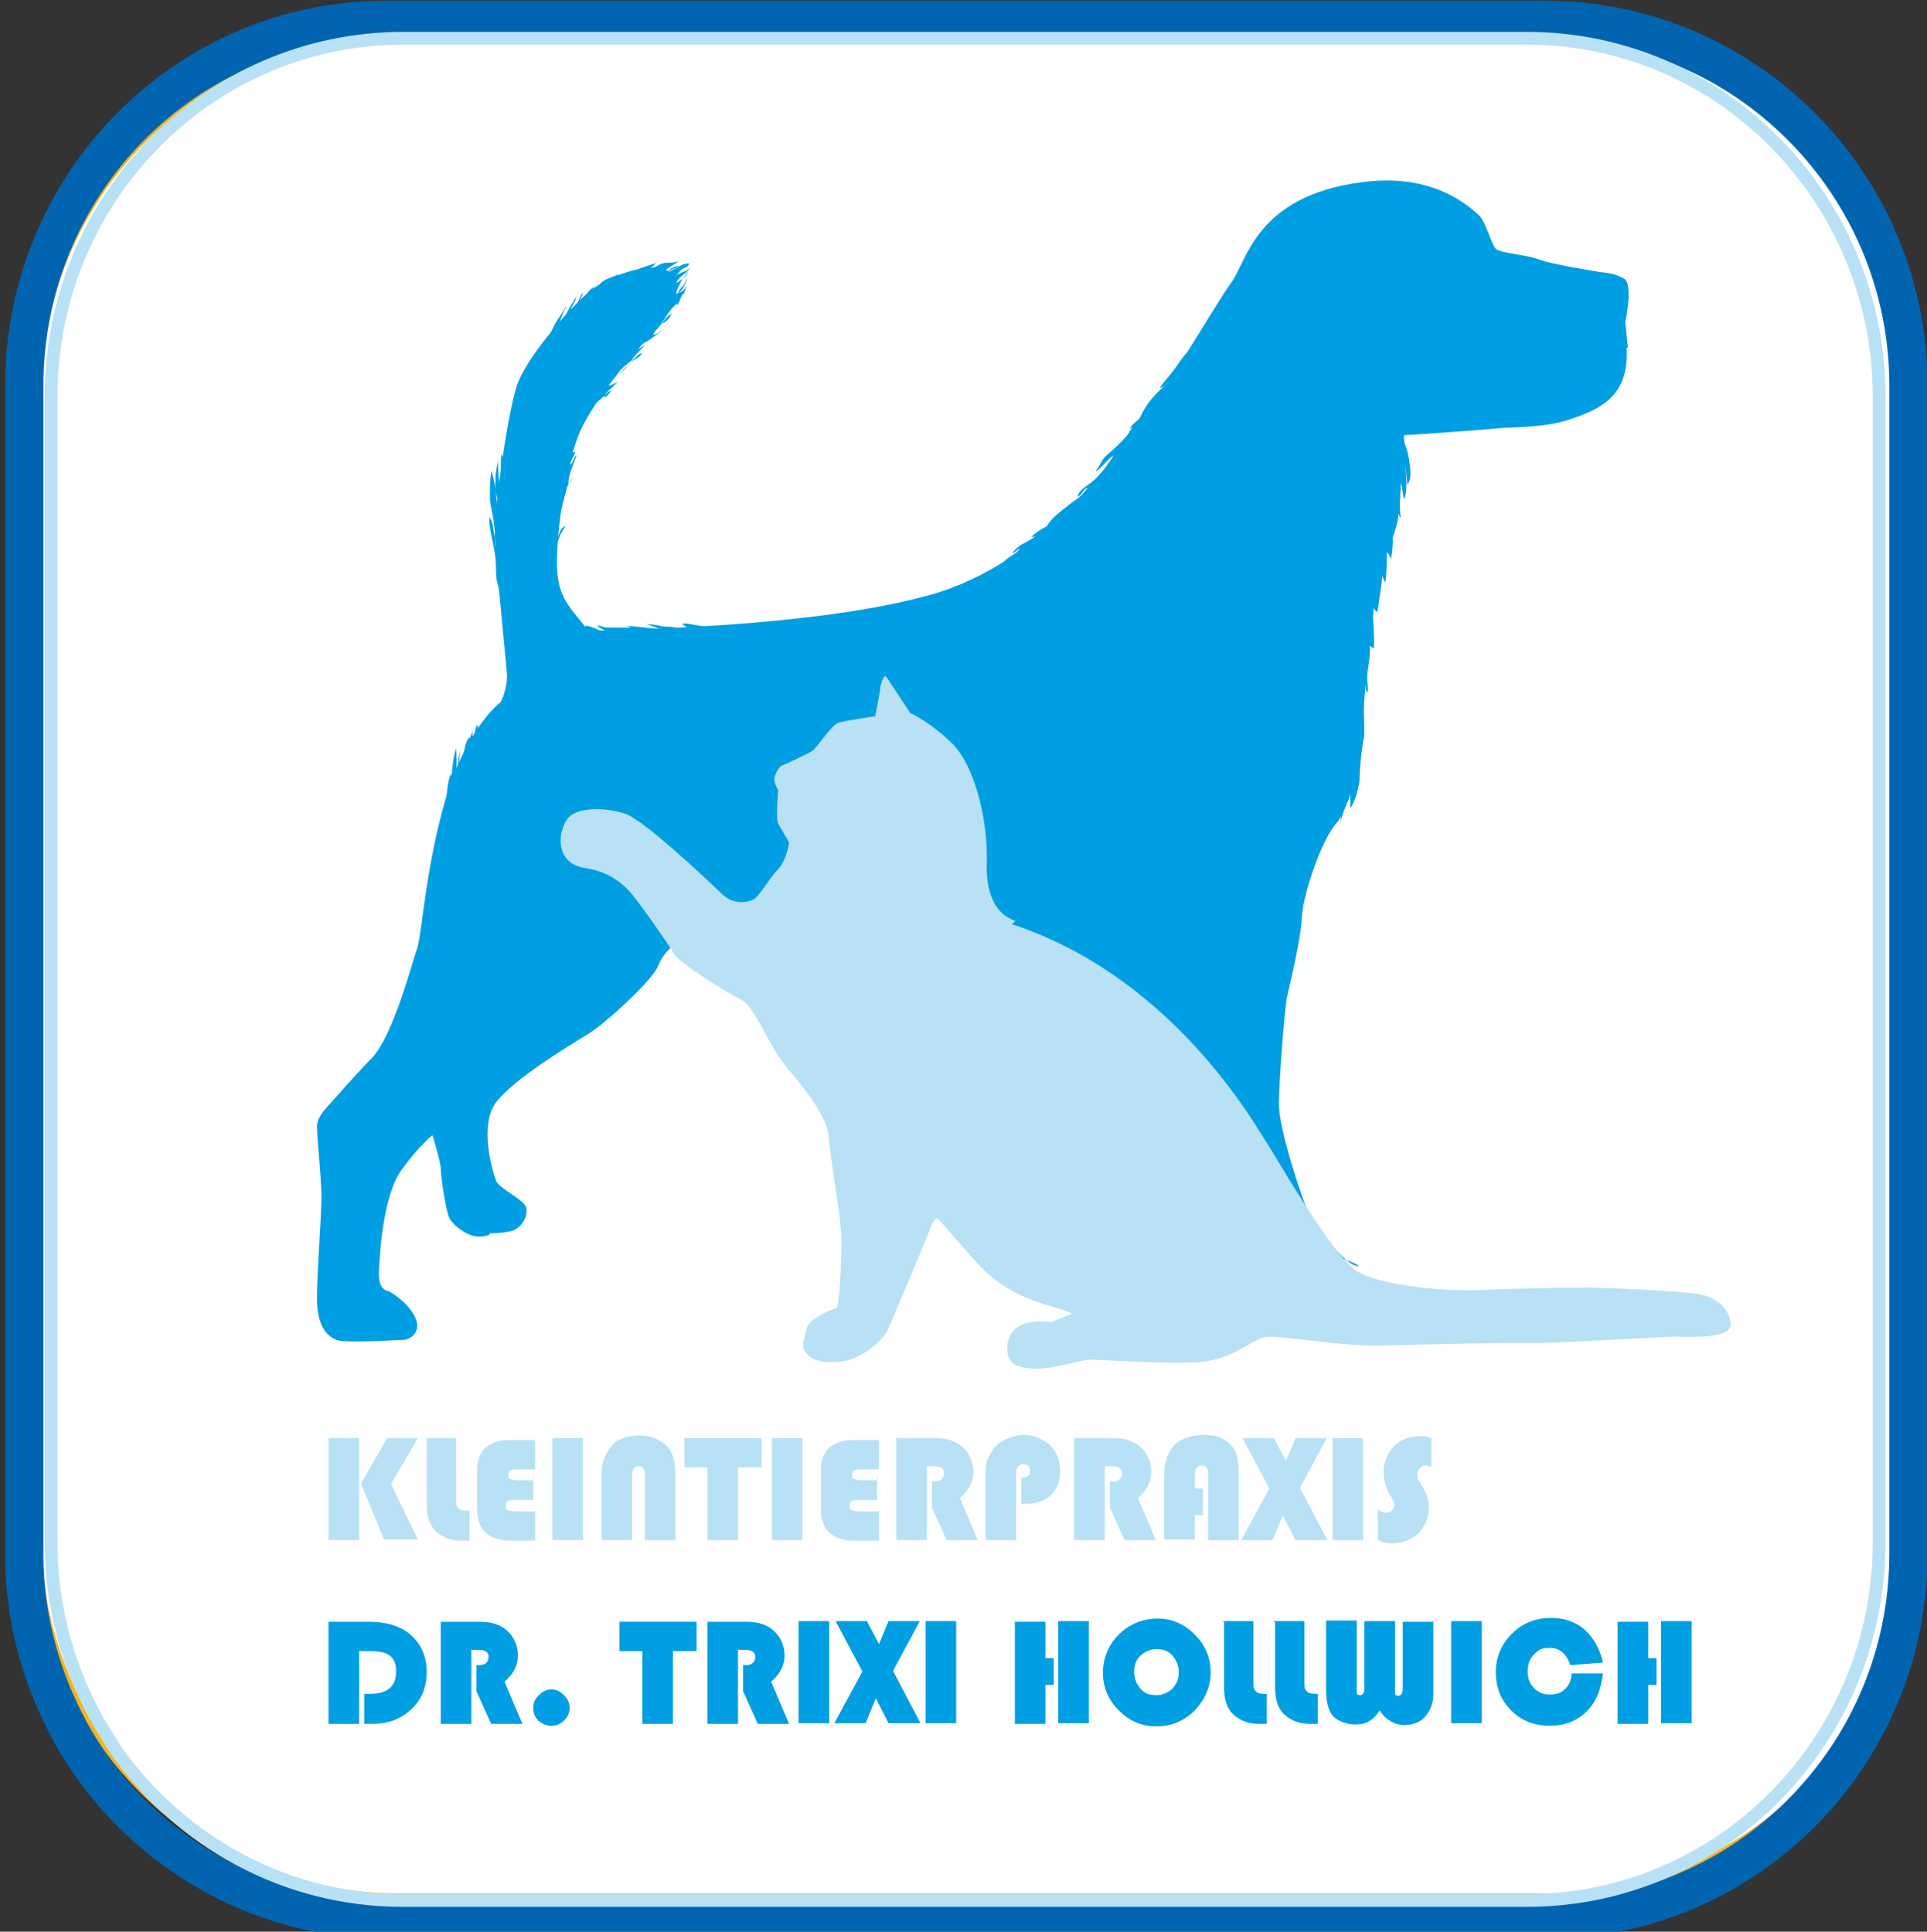 <?xml version="1.0" encoding="UTF-8"?>
<svg id="Layer_2" xmlns="http://www.w3.org/2000/svg" version="1.1" viewBox="0 0 302.1 302.9">
  <rect x="0" y="0" width="302.1" height="302.9" fill="#333333" stroke="none"/>
  <!-- Generator: Adobe Illustrator 29.6.1, SVG Export Plug-In . SVG Version: 2.1.1 Build 9)  -->
  <defs>
    <style>
      .st0 {
        fill: #009ee2;
      }

      .st1 {
        fill: #fff;
        stroke: #fab316;
      }

      .st1, .st2, .st3 {
        stroke-miterlimit: 10;
      }

      .st2 {
        stroke: #b8e1f5;
        stroke-width: 2px;
      }

      .st2, .st3 {
        fill: none;
      }

      .st3 {
        stroke: #0064b1;
        stroke-width: 6px;
      }

      .st4 {
        fill: #b8e1f5;
      }
    </style>
  </defs>
  <path class="st1" d="M242.6,5.4H62.4C31.3,5.4,6,30.6,6,61.6v179.6c0,10.6,3,20.5,8.1,29,.8,1.3,1.6,2.5,2.4,3.7,10.3,14.2,27,23.5,45.9,23.5h180.2c31.2,0,56.4-25.2,56.4-56.2V61.6c0-31-25.3-56.2-56.4-56.2Z"/>
  <path class="st0" d="M255.2,54.4l-.4-3.9s1.3-6-.2-6.8c-1.4-.9-3.5-1-3.5-1,0,0-8.2-1.3-9.8-2-1.7-.7-5.9-1-6.7-1.6s-1.6-4.3-2.8-5.4c-2.2-2-7.8-6.6-18.5-5.1-16.4,2.2-17.8,12.3-20.2,15.6s-11,18-12.4,19.3c-1.3,1.2-4,6.1-4.7,6.9-.8.9-12.4,17.8-29.9,22.8-17.6,5-46,5.5-53.9,5.7-2.7-3.7-4.8-4.8-4.9-10.5,0-5.7,1.5-16,3.7-20.9,2.2-4.8,8.5-12.5,11.1-15,2.7-2.6,5.8-8,2.8-9.9-3-1.8-9.6.7-12.5,3.1-2.9,2.4-10.2,10.6-11.5,15.2-1.4,4.6-3.5,19.2-3.3,23.6s1.8,19.7,1.9,21.5c0,1.8-.8,3.9-1.1,4.2-.5.3-5.5,4.6-8.6,15.3s-3.7,21.3-4.4,23.2c-.7,1.9-3.7,13.6-7.1,17.2-3.4,3.5-5.2,5.7-6.5,7.1-1.3,1.4-2.2,2.5-2.1,3.9,0,1.4.6,7.1.7,10.5,0,3.3-.8,13.5-.7,16.5,0,3.1,1.1,6.2,4.1,6.4s8.7-.2,9.5-.2,2.9-1.1,1.8-3.5-4-4.1-4.3-4.2c-.3,0-1.5-.3-1.4-2.9s.6-11.9,3.5-16c3-4.1,4.9-5.5,4.9-5.5,0,0,1.3,4.2,1.3,5.3s.8,6.7,1.4,7.8,3,3,4.9,2.8,1.3-.5,1.3-.5c0,0,2.1,0,3.6-.4,1.5-.5,2.5-2.3,2.2-3.6s-4.2-3-4.7-4.2-2.8-8.7,0-12.4c2.9-3.7,11.2-8.7,14.3-10.6s10.2-8.6,11-10.6,2-3,2.4-3.2,8.9,1,8.9,1c0,0,6,1.6,7.4,1.3s-1.2,3.1-1.3,1.6,0-2.9,0-3.2,7.7,2.6,11.9,3.1,35.5.8,41.3.2c.6,2.6,2.6,14.4,3.4,19.2.9,4.8,2.9,17,2.9,17,0,0,.3,4.2,1,4.8s2.1,3.4,2.2,4.8c0,1.3,0,7.9.9,9.3.8,1.5-1-4.4.8-4.3,1.7.2,6.3-1.8,6.6-2,.3-.3,3,4.6,4.1,4.5,1,0-5.4-8.7-5.4-8.7,0,0,4.8,8.1,4.6,6.7s7.4,2.9,6.2,2.2c-1.1-.7-4.3-1.9-5.3-3.6s-1.6-7.8-1.6-8.4v-1.1s1.4,2.4,2.7,3.2,3,1,4.5,1,2.4-.3,2.7-.5,1.3,0,2.9,0-2.3,2.1-2.9,0c-.7-2.2,11,2.4,8.7,2s-6.7-6.9-7.4-8-4.8-13.1-4.8-17.3.9-14.4,1.2-16.6c.5-2.2,2.3-9.5,2.4-12.9.2-3.4,3-11.9,5.4-14.6,2.4-2.8,4.3-13.1,4.2-16.3,0-3.1,1.8-18.5,1.8-18.5,0,0,1-4.3,1.9-10.3s2.9-10.2,2.8-13.3c0-2.8-.4-2.4.4-2.5.9,0,11.7-.8,13.9-1,2.2-.3,7.5,0,11.8-1.5s9.2-3.4,8.7-11.2h.4-.2,0Z"/>
  <path class="st4" d="M159.2,144.4c-1.5-.5-4.7-2.1-4.5-9.1s-2-15.5-5.6-18.9-6.4-4.6-6.4-4.6c0,0-3.3-5-3.7-5.6-.4-.7-.8.8-1,1.5,0,.8-.8,4.6-.8,4.6,0,0-4.6.7-5.7,1s-3.4,3.9-4.1,4.4-4.2,2.1-4.7,2.3c-.5,0-1.4,1.7-1.3,2.3,0,.6.6,1.6.6,1.6,0,0-.4,4.6,0,5.2.3.7,1.6,2.7,1.7,3,0,.3-.5,3-1.8,4.3s-2.9,4.3-3.9,4.7-3,.8-4.8-.9c-2.5-2.4-12.2-11.6-15.2-12.6s-7.8-1.2-9.2,1c-1.4,2.2-1.7,6.8,2.9,7.5,3.9.6,5.9,2.5,7.1,3.8s6.1,8.3,6.9,9.7,8,5.9,10.4,7.1,4.3,7.3,7.5,11c1.8,2.1,6.1,7.2,6.3,10.5s2,12.5,2,16.3-.3,10.4-.8,10.6-4,1.4-4.6,3.1c-.5,1.7-.9,2.9-.2,3.8.7,1,2.1,1.9,5.5,1.5,3.4-.3,6.8-3.6,7.4-5,.6-1.4,6.3-14.8,6.7-16.1.5-1.2,1-1.4,1.1-1.3.2,0,5.7,6.6,7.2,8,1.3,1.2,4,3.9,10.5,5.7,3.1.9,3.3,1.2,3.3,1.2,0,0-2.9,1.3-3.4,1.3-4.5-.4-5.9,1-6.5,2.8-.7,2.1.5,3.7,1,3.9.6.2,1.4.7,4.1.6,2.9-.2,5.8-1.3,7.7-1.4,1.9,0,11.4.7,16.8.4s8.4-3.4,10.4-3.9c2.1-.5,11.3,1.4,18.4,1.3,7.1-.2,19.4-.5,23.9-.4,4.5,0,19.8-1,22.2-1s8.7.4,8.7-1.9-2.2-4.6-5.9-4.9c-3.8-.4-11.3-.8-16.3-.9-4.9,0-13.8.2-17.3.4-3.4.2-15.5-.4-19.4-3.2-3.9-2.9-11.8-16.8-14.3-20.7s-15.2-25.5-39.5-33.5l.4-.3.2-.2h0Z"/>
  <g>
    <path class="st4" d="M56.3,225.5v16h-4.8v-16h4.8ZM65.5,225.5l-4.2,7.2,4.2,8.7h-5.3l-3.6-8.8,4.1-7.1h4.8Z"/>
    <path class="st4" d="M66.7,225.5h4.8v9.5c0,.8,0,1.2.4,1.5.2.3.7.4,1.4.4h.3v4.7h-1.2c-1.7,0-3-.5-4.1-1.5-1-1-1.4-2.4-1.4-4.2v-10.3h-.2Z"/>
    <path class="st4" d="M83.6,231.7v3.5h-3.1c-.4,0-.8,0-.9.2-.2,0-.3.4-.3.7s0,.6.3.7c.2,0,.6.2,1.1.2h3.2v4.6h-3.7c-1.7,0-3.1-.4-4-1.2s-1.4-2.1-1.4-3.6v-6.3c0-1.5.5-2.8,1.3-3.5s2.1-1.2,3.7-1.2h4.1v4.6h-3c-.9,0-1.2.3-1.2.8s0,.6.3.7.6.2,1,.2h2.7v-.4h0Z"/>
    <path class="st4" d="M91.4,225.5v16h-4.8v-16h4.8Z"/>
    <path class="st4" d="M94.3,241.5v-10.4c0-1.8.6-3.2,1.6-4.4s2.6-1.6,4.4-1.6,3.1.6,4.2,1.6c1,1,1.4,2.6,1.4,4.6v10.2h-4.8v-10.2c0-1-.4-1.4-1-1.4s-1,.5-1,1.4v10.2h-4.8,0Z"/>
    <path class="st4" d="M115.7,230.1v11.4h-4.8v-11.4h-3.6v-4.6h12.1v4.6h-3.7Z"/>
    <path class="st4" d="M125.8,225.5v16h-4.8v-16h4.8Z"/>
    <path class="st4" d="M137.5,231.7v3.5h-3.1c-.4,0-.8,0-.9.2-.2,0-.3.4-.3.7s0,.6.3.7c.2,0,.6.2,1.1.2h3.2v4.6h-3.7c-1.7,0-3.1-.4-4-1.2s-1.4-2.1-1.4-3.6v-6.3c0-1.5.5-2.8,1.3-3.5s2.1-1.2,3.7-1.2h4.1v4.6h-3c-.9,0-1.2.3-1.2.8s0,.6.3.7.6.2,1,.2h2.7v-.4h-.1Z"/>
    <path class="st4" d="M145.3,229.8v11.7h-4.8v-16h6.1c1.9,0,3.3.5,4.3,1.4,1.1,1,1.7,2.4,1.7,3.9s-.7,2.9-2.1,4.1l2.8,6.6h-4.9l-2.3-5.1v-4.1h.4c1,0,1.5-.5,1.5-1.3s-.6-1.1-1.7-1.1h-1Z"/>
    <path class="st4" d="M160.1,235.9v-4.2c1,0,1.4-.4,1.4-1.1s-.4-1-1.1-1-1.1.5-1.1,1.4v10.5h-4.8v-10c0-1,0-1.9.3-2.6s.6-1.2,1-1.8c.6-.7,1.2-1.1,2.1-1.5.9-.4,1.7-.6,2.6-.6,1.6,0,2.9.6,4.1,1.6,1.1,1.1,1.6,2.5,1.6,4.1s-.5,2.9-1.5,3.8c-1,.9-2.3,1.3-4.1,1.3h-.8.3Z"/>
    <path class="st4" d="M173.2,229.8v11.7h-4.8v-16h6.1c1.9,0,3.3.5,4.3,1.4,1.1,1,1.7,2.4,1.7,3.9s-.7,2.9-2.1,4.1l2.8,6.6h-4.9l-2.3-5.1v-4.1h.4c1,0,1.5-.5,1.5-1.3s-.6-1.1-1.7-1.1h-1Z"/>
    <path class="st4" d="M188.6,233.4v4.2h-1.3v3.8h-4.8v-10.2c0-2,.6-3.5,1.6-4.6,1-1,2.6-1.6,4.6-1.6s3.2.5,4.2,1.5,1.3,2.5,1.3,4.6v10.4h-4.8v-10c0-.7,0-1-.2-1.3s-.4-.4-.8-.4c-.8,0-1.1.6-1.1,1.6v2h1.3Z"/>
    <path class="st4" d="M208,225.5l-4.2,7.8,4.3,8.2h-5l-2-3.9-1.6,3.9h-4.9l4.4-8.1-4.2-7.9h4.9l1.9,3.6,1.5-3.6h4.9Z"/>
    <path class="st4" d="M213.7,225.5v16h-4.8v-16h4.8Z"/>
    <path class="st4" d="M224.4,225.4v4.6c-.4,0-.6-.2-.8-.2-.4,0-.7,0-1,.4-.3.3-.4.6-.4,1s0,.8.4,1.2l.4.7c.7,1.1,1,2.3,1,3.3,0,1.5-.6,2.9-1.6,4-1.1,1-2.5,1.6-4.1,1.6s-1.5-.2-2.3-.6v-4.7c.5.3.9.5,1.2.5s.8,0,1-.4c.3-.2.4-.6.4-.9s-.2-.8-.7-1.5c-.7-1.2-1-2.5-1-3.7s.6-2.9,1.6-3.9,2.4-1.6,3.8-1.6,1.3,0,1.9.3h.2Z"/>
    <path class="st0" d="M56.3,258.9v11.4h-4.8v-16h6.2c2.8,0,4.8.6,6.4,1.8,1.8,1.5,2.8,3.5,2.8,6s-.8,4.4-2.4,5.9-3.6,2.3-6,2.3-.8,0-1.4,0v-4.7h.8c2.8,0,4.2-1.1,4.2-3.5s-1.3-3.2-4.1-3.2h-1.7Z"/>
    <path class="st0" d="M73.9,258.6v11.7h-4.8v-16h6.1c1.9,0,3.3.5,4.3,1.4,1.1,1,1.7,2.4,1.7,3.9s-.7,2.9-2.1,4.1l2.8,6.6h-4.9l-2.3-5.1v-4.1h.4c1,0,1.5-.5,1.5-1.3s-.6-1.1-1.7-1.1h-1Z"/>
    <path class="st0" d="M86.4,264.9c.8,0,1.4.3,2,.9s.9,1.2.9,2-.3,1.4-.9,2-1.2.8-2,.8-1.4-.3-2-.8c-.5-.5-.8-1.1-.8-2s.3-1.4.9-2,1.2-.9,2-.9h0Z"/>
    <path class="st0" d="M105.5,258.9v11.4h-4.8v-11.4h-3.6v-4.6h12.1v4.6h-3.7Z"/>
    <path class="st0" d="M115.7,258.6v11.7h-4.8v-16h6.1c1.9,0,3.3.5,4.3,1.4,1.1,1,1.7,2.4,1.7,3.9s-.7,2.9-2.1,4.1l2.8,6.6h-4.9l-2.3-5.1v-4.1h.4c1,0,1.5-.5,1.5-1.3s-.6-1.1-1.7-1.1h-1Z"/>
    <path class="st0" d="M130,254.2v16h-4.8v-16h4.8Z"/>
    <path class="st0" d="M144.2,254.2l-4.2,7.8,4.3,8.2h-5l-2-3.9-1.6,3.9h-4.9l4.4-8.1-4.2-7.9h4.9l1.9,3.6,1.5-3.6h4.9Z"/>
    <path class="st0" d="M149.9,254.2v16h-4.8v-16h4.8Z"/>
    <path class="st0" d="M165.2,260v4.2h-1.3v6.1h-4.8v-16h4.8v5.7h1.3ZM170.7,254.2v16h-4.8v-16h4.8Z"/>
    <path class="st0" d="M181.5,253.8c2.3,0,4.2.9,5.8,2.5,1.6,1.6,2.5,3.6,2.5,5.9s-.9,4.3-2.5,6c-1.6,1.6-3.6,2.5-6,2.5s-4.3-.9-5.9-2.5-2.5-3.6-2.5-5.9.9-4.4,2.5-6,3.7-2.5,6.1-2.5h0ZM181.3,258.6c-1,0-1.8.4-2.5,1s-1,1.6-1,2.6.4,1.9,1,2.6c.7.8,1.5,1,2.5,1s1.8-.4,2.5-1c.7-.8,1-1.6,1-2.6s-.4-1.9-1-2.6c-.7-.8-1.5-1-2.5-1Z"/>
    <path class="st0" d="M191.7,254.2h4.8v9.5c0,.8,0,1.2.4,1.5.2.3.7.4,1.4.4h.3v4.7h-1.2c-1.7,0-3-.5-4.1-1.5-1-1-1.4-2.4-1.4-4.2v-10.3h-.2Z"/>
    <path class="st0" d="M199.7,254.2h4.8v9.5c0,.8,0,1.2.4,1.5.2.3.7.4,1.4.4h.3v4.7h-1.2c-1.7,0-3-.5-4.1-1.5-1-1-1.4-2.4-1.4-4.2v-10.3h-.2Z"/>
    <path class="st0" d="M224.7,254.2v11.5c0,1.4-.5,2.6-1.3,3.5s-2,1.3-3.3,1.3-2.9-.8-3.8-2.3c-.6.9-1.1,1.4-1.7,1.7-.6.4-1.3.5-2.3.5s-2.6-.5-3.3-1.3-1.1-2.2-1.1-3.9v-11.1h4.8v11.4c0,.2.3.3.5.3.5,0,.7-.4.7-1.1v-10.5h4.8v11.4c0,.2.3.3.5.3.5,0,.7-.4.7-1.2v-10.4h4.9,0Z"/>
    <path class="st0" d="M232.3,254.2v16h-4.8v-16h4.8Z"/>
    <path class="st0" d="M246.4,262.4h4.9c-.3,2.7-1.2,4.7-2.7,6.1s-3.3,2.1-5.7,2.1-4.4-.8-6-2.4-2.4-3.6-2.4-6,.9-4.4,2.5-6,3.6-2.5,6.1-2.5,4.4.8,5.9,2.4c1,1.1,1.9,2.7,2.3,4.6l-5.1.4c-.6-1.7-1.6-2.7-3.2-2.7s-1.8.4-2.5,1c-.7.7-1,1.6-1,2.7s.3,1.9,1,2.6,1.4,1,2.5,1,1.8-.3,2.4-.9,1-1.4,1-2.6h0v.2h0Z"/>
    <path class="st0" d="M259.7,260v4.2h-1.3v6.1h-4.8v-16h4.8v5.7h1.3ZM265.2,254.2v16h-4.8v-16h4.8Z"/>
  </g>
  <path class="st0" d="M130.3,99c-3.5,0-7.2.2-10.7,0s-2.9-.5-4.4-.6-1.8,0-2.7,0-2.3-.2-3.5-.4-1.4-.3-2.1-.2c.4.4,1,.5,1.1,1.1-.9,0-1.7-.5-2.7-.6s-1.3,0-2-.2-1.6-.2-2.5-.3c1,0,2.1.8,3,.8-2.2,0-4.3-.5-6.5-.5.6,0,1.1,0,1.6.3h-3.5c-1.1,0-1.2-.4-1.8-.3.5.4,1.1.7,1.7,1-1.3,0-2.3-.9-3.5-1-.2,1.4,2.9,2.2,3.7,2.4,5.2,1.1,10.6,1.3,15.9,1.3"/>
  <path class="st0" d="M88.2,94.3c-1,0-1-2.9-1.1-3.6v-4c0-1.3.4-1.9.7-2.7s.6-1,.8-1.5c-.8.3-1,1.4-1.2,2.1,0-2.3.5-4.5,1.1-6.7s.4-1.6.9-2.4.5-.9.7-1.3c-.3.6-.5,1.3-1,1.7,0-1.5.8-3.1,1.3-4.5-.5.3-.5,1.1-1,1.5,0-.7.6-1.4.8-2-.9-.2-1.4,2-1.7,2.7-.4,1-.6,2-.8,3s-.3,1.2-.6,1.8c-.5,1.1-1.1,2.1-1.7,3.2s-.4,2.3-.5,3.3,0,1.5.3,2.2"/>
  <path class="st0" d="M80.2,96.7c-.2-.8-.9-1.4-1.2-2.1-.7-1-.7-2.1-1-3.1s-.2-2.5-.3-3.8c-.2-2.2-1-4.4-1-6.6.6.6.6,1.9.8,2.7s0,1.4.2,1.9c.3-.4,0-1.1,0-1.6-.2-1-.2-2-.4-3s-.5-2.3-.5-3.3,0-2.8.3-4c.2,1,.5,2.1.6,3.1s.2,2,.4,2.9c.2-.9-.3-2.1-.4-2.9s0-1.4,0-2.2.3-1.7.4-2.6c0,1.7,0,3.3.5,4.9,0-1.9-.2-3.9,0-5.8.8,1.6.7,3.7,1,5.4s.3,3,.7,4.6.7,2.5.7,3.7v2.9c0,1,.2,1.3-.2,1.6"/>
  <path class="st0" d="M84.2,56.4c.3-.2.4-.7.6-1,.3-.6.8-1.1,1-1.8s.6-1.6,1-2.4.7-1.2,1.1-1.8.5-1,1-1.4c-.8,1-1.1,2.5-1.5,3.6,1.1-1.6,1.8-3.5,3-5.1-.2.8-.8,1.5-1,2.3.5-.2,1.1-1.1,1.3-1.6s.3-1,.7-1.3c-.2.7-.6,1.3-.9,2,.8,0,1.3-1.5,1.7-2.1s.9-.7,1.2-1.1c-.6.7-1,1.2-1.5,2,.5-.5,1.2-.8,1.6-1.3s.5-.9.9-1.2c.8-.6,1.8-.8,2.6-1.2-.3.7-1.3,1-1.5,1.7.8-.3,1.4-1,2.1-1.5s1.6-.6,2.5-1,1.1-.4,1.7-.6.8-.3,1-.4c-.3.6-1.1,1-1.5,1.3.3-.3,1-.5,1.3-.6s.7-.4,1-.5c.9-.4,1.9,0,2.8-.5-.7.7-1.8,1-2.3,1.8.4,0,1.1-.4,1.6-.6s.5-.3.7-.4c-.6,0-1.4.5-1.9,1,1.3-.3,2.2-1.4,3.5-1.4,0,.6-.9.7-1.2,1s-.7.8-1,1c.7-.6,2-.7,2.5-1.4-.6,1-1.9,1.4-2.3,2.5.7-.4,1.7-1,1.8-1.8-.4.7-.8,1.1-1.1,1.7s-.6,1.2-.8,1.8c1.2-.3,1.4-1.5,1.9-2.5-.3.3-.5,1-.8,1.3s-.6.7-.7,1c.7,0,1.2-.8,1.5-1.2-.3.5-.5,1-.6,1.5v-.2c-.6.4-.6,1.5-1.1,1.9,0-.3.3-.8.6-1-.3.6-1,1-1.4,1.5s-.8,1-1.1,1.4-.7.7-.8,1c.8,0,1.6-.9,1.9-1.6-.7.3-1.2,1.1-1.7,1.7s-1,1-1.2,1.6c.5,0,1.3-.6,1.6-1-.2.4-.8.8-1.1,1-.6.4-1.2.9-1.8,1.2s-.8.7-1.1,1.1c.5-.4,1.1-.5,1.3-1.1-.3.7-1,1.2-1.5,1.8s-.7.8-1,1.2c.5-.2,1.6-.7,1.8-1.3-.4,0-.8.5-1,.7-.5.4-1,.7-1.3,1-.7.6-1.3,1-1.8,1.8.5-.2,1-.7,1.4-1s.4-.5.6-.6c-.8.6-1.4,1.2-2.2,1.9s-1.1.9-1.2,1.3c.8,0,1.7-.6,2.2-1-.6.4-1,1-1.5,1.4s-1.1,1-1.1,1.4c.4,0,1-.8,1.1-1.1-1,.4-2.3,2.7-3.6,2.2s-1-1.5-1-2.3.2-1.6,0-1.8"/>
  <path class="st0" d="M68.8,133.2c0-2,.6-4.8,1-7.1s.3-3.3.9-4.8c.4,1.4,0,3.3,0,4.9,0-3.1,0-6,.8-8.9.2,2.5,0,4.9,0,7.4,0-2.4.2-4.7.6-7,0,1.7-.4,3.3-.4,5,0-1.4.7-3.3,1-4.7s.4-1.8.9-2.4c.2,1.1-.4,2.4-.6,3.4-.2-1.1.6-3.2,1.1-4.3v1.8c.3-1,.3-2,.7-2.9.2.6.2,1.1.2,1.7.9-.4,1.1-1.5,1.7-2.2.3,4.8.2,9.3,0,14"/>
  <path class="st0" d="M219.5,66.7c0,1.7,1,3.1,1.3,4.8s.6,3.7-.2,4.5c0-1.1-.3-2.4-.3-3.5,0,1.7.5,4.3-.2,5.8-.2-.8-.2-1.7-.5-2.6,0,1.5-.3,3.8,0,5.5-.4-.4-.5-1-.4-1.6.2,1.7-.4,3.3-.9,4.8,0-.5-.3-1-.3-1.5.6,1.2.3,3.7,0,5,0-.5-.2-1-.6-1.3,0,1.5,0,3.1-.2,4.7-.3-.4-.6-1-.5-1.5,0,1.5-.3,2.9-.5,4.4s-.2,2.6-1,.7c0,2.2.3,4.6.2,6.7-.5,0-.9-.6-.8-1.1.4,1.5,0,3.2-.2,4.8s.2,2.4,0,3.3c-.5-.4,0-1-.5-1.5-.2,3,0,6.1,0,9.1v-1c-.6,3.1-.8,6-.8,9.2v-2c0,.9-.8,3.7-1.4,4.3v-2.2c-.4,1.5-1.3,2.8-1.5,4.4,0-3.6.2-7.2.2-10.8v-6.2c0-3.9-1-7.2-1.9-11-1.5-6.4-2.5-14.3.7-20.3"/>
  <path class="st0" d="M188.1,53.6c-1.4.7-2.7,2.4-3.5,3.6s-1.9,2.4-2.8,3.6c.7,0,1-.7,1.5-1-1.6,1.5-3.5,3.1-4.3,5.3.2-.6.7-1,1-1.5-.6.2-1,1.4-1.3,1.9s-1.4,1.1-1.6,1.8c.3-.3.7-.4,1-.8-.7.4-1,1.3-1.5,1.9-.9,1-1.8,1.9-2.9,2.8s-1.2,1.8-2,2.8c1.1-.7,1.8-1.9,2.9-2.6-.8,1.3-2,2.9-3.1,3.9s-2.2,1.3-2.6,2.6c.6-.2.8-.8,1.1-1.1s.8-.3,1-.6c-.6.3-1,1-1.5,1.5s-1.4,1-2.1,1.6c-1.1.9-2.7,2-3.3,3.3.5,0,.9-.2,1.1-.6-1.1.5-2.7,1.3-3.5,2.2.5,0,.9-.2,1-.5-1,1.2-3.2,1.6-4,3.1.5-.2.8-.7,1.2-.8-.6,1-2,1.3-2.7,2.3,2.2.2,4.8-1.1,6.7-1.9,4-1.7,7.4-3.8,11.1-6.2,1.9-1.1,3.7-2.6,5.7-3.6s3.1-1.5,4.7-2.6,2.6-1.8,2.9-3"/>
  <path class="st3" d="M242.1,3.1H60.6C29.2,3.1,3.8,28.8,3.8,60.5v183.2c0,10.9,3.1,20.9,8.2,29.6.8,1.3,1.6,2.6,2.5,3.8,10.3,14.4,27.2,23.9,46.2,23.9h181.6c31.4,0,56.9-25.7,56.9-57.4V60.5c0-31.7-25.6-57.4-57-57.4h0Z"/>
  <path class="st2" d="M239.5,6H63.2C32.7,6,8,31.2,8,62.2v179.6c0,10.6,2.9,20.5,7.9,29,.8,1.3,1.6,2.5,2.3,3.7,10.1,14.2,26.4,23.5,44.9,23.5h176.3c30.5,0,55.2-25.2,55.2-56.2V62.2c0-31-24.8-56.2-55.2-56.2Z"/>
</svg>